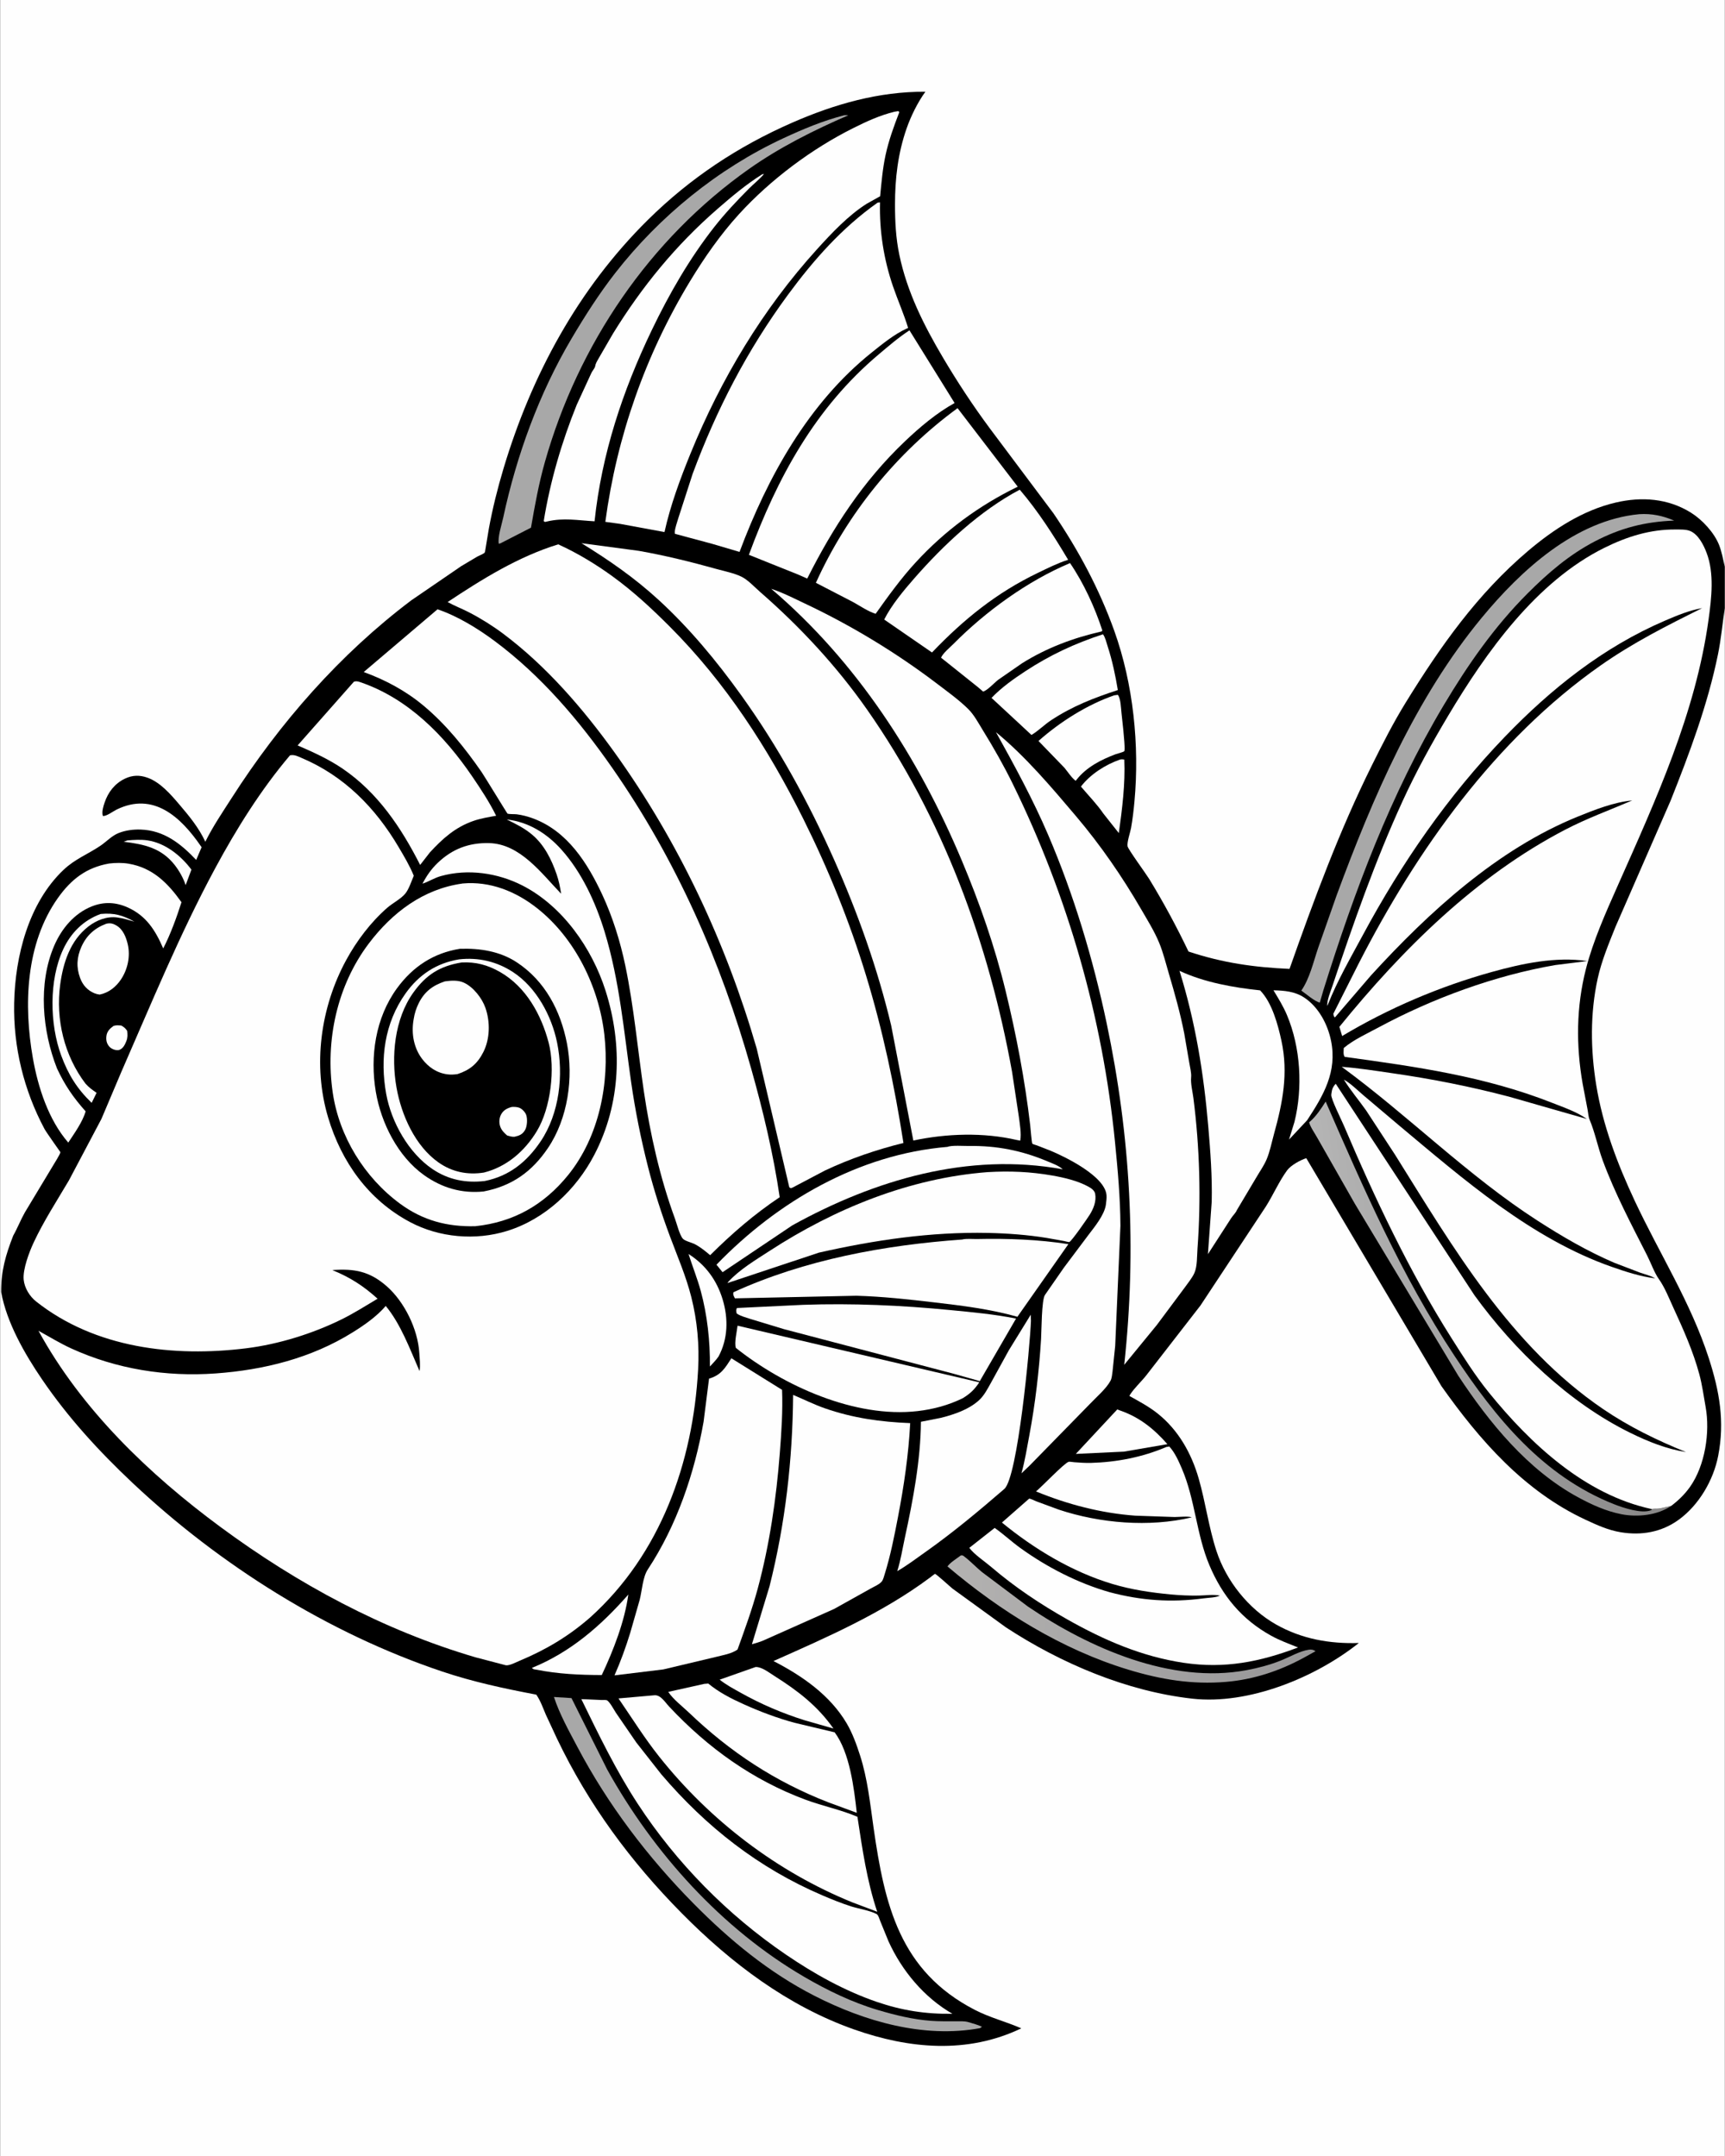 <svg version="1.1" xmlns="http://www.w3.org/2000/svg" style="display: block;" viewBox="0 0 1638 2048" width="1024" height="1280">
<rect x="0" y="0" width="1638" height="2048" fill="#333333" stroke="none"/>
<defs>
	<linearGradient id="Gradient1" gradientUnits="userSpaceOnUse" x1="1239.08" y1="1559.2" x2="899.18" y2="1525.3">
		<stop class="stop0" offset="0" stop-opacity="1" stop-color="rgb(152,151,152)"/>
		<stop class="stop1" offset="1" stop-opacity="1" stop-color="rgb(179,178,177)"/>
	</linearGradient>
	<linearGradient id="Gradient2" gradientUnits="userSpaceOnUse" x1="1531.53" y1="1226.42" x2="1273.23" y2="1262.57">
		<stop class="stop0" offset="0" stop-opacity="1" stop-color="rgb(138,137,137)"/>
		<stop class="stop1" offset="1" stop-opacity="1" stop-color="rgb(181,181,181)"/>
	</linearGradient>
</defs>
<path transform="translate(0,0)" fill="rgb(254,254,254)" d="M 0 1194.17 L -0 -0 L 1638 0 L 1638 538.344 L 1638 577.691 L 1638 2048 L -0 2048 L 0 1227.35 L 0 1194.17 z"/>
<path transform="translate(0,0)" fill="rgb(0,0,0)" d="M 12.375 1173.7 C 16.401 1166.61 19.335 1158.9 23.378 1151.75 L 50.169 1107.23 C 51.404 1105.18 57.293 1095.85 57.157 1094.43 C 57.148 1094.33 43.853 1075.75 42.098 1072.47 C 22.42 1035.64 12.372 994.593 13.247 952.781 C 14.177 908.335 26.894 857.97 59.923 826.48 C 71.004 815.915 82.94 811.633 95.177 803.391 C 100.853 799.567 105.857 793.989 112.266 791.394 C 118.861 788.724 126.275 787.776 133.344 788.004 C 155.669 788.724 171.562 801.477 186.145 816.857 L 191.28 804.802 L 190.654 803.884 C 171.58 776.115 145.552 751.842 110.5 769.053 C 107.168 770.689 100.719 775.649 97.5 775.059 C 96.295 771.194 97.862 766.264 99.102 762.538 C 102.438 752.517 108.767 744.31 118.421 739.666 C 125.559 736.232 132.48 736.093 139.884 738.736 C 152.069 743.085 162.004 754.665 170.175 764.246 C 179.554 775.243 188.714 786.384 194.818 799.58 C 201.92 785.138 211.21 771.496 219.884 757.951 C 265.621 686.525 322.545 621.473 390.431 570.27 L 437.922 537.759 L 453.073 528.744 C 454.747 527.827 458.91 526.24 460.12 524.956 C 460.489 524.565 460.86 521.63 460.989 520.959 L 464.13 502.054 C 467.66 482.893 472.41 463.828 477.998 445.168 C 504.607 356.304 548.893 274.361 615.208 208.818 C 655.305 169.186 700.881 138.978 752.449 116.424 C 792.584 98.87 834.611 86.857 878.724 87.143 C 871.409 97.204 864.965 110.331 860.872 122.065 C 852.682 145.547 849.846 169.64 849.872 194.375 C 849.889 210.608 850.647 226.061 853.969 242 C 861.347 277.408 877.237 308.95 895.509 339.83 C 909.18 362.933 924.179 385.74 940.202 407.29 L 1000.38 487.63 C 1024.11 522.603 1043.89 559.422 1058.15 599.249 C 1076.23 649.779 1082.2 707.99 1077.31 761.222 C 1076.53 769.687 1075.57 778.128 1074.07 786.5 C 1073.3 790.798 1070.05 799.977 1070.76 803.918 C 1071.27 806.798 1088.42 830.207 1091.32 834.961 C 1104.97 857.319 1117.34 880.224 1128.63 903.86 C 1160.82 914.587 1190.83 918.877 1224.59 920.355 C 1247.78 854.626 1271.92 789.152 1302.98 726.665 C 1312.99 706.52 1323.12 686.567 1334.93 667.405 C 1367.82 614.078 1403.1 564.029 1451.28 523.226 C 1475.44 502.771 1503.12 484.692 1534.29 477.396 C 1559.01 471.612 1584.08 473.343 1606 487.078 C 1616.58 493.71 1627.94 505.924 1632.57 517.664 C 1635.13 524.151 1636.41 531.547 1638 538.344 L 1638 577.691 C 1635.78 592.302 1634.48 607.193 1631.51 621.67 C 1621.75 669.413 1604.5 715.477 1586.51 760.626 L 1534.19 880.395 C 1527.82 896.275 1520.95 912.755 1517.28 929.5 C 1510 962.652 1510.47 997.344 1515.9 1030.73 C 1522.16 1069.18 1536.05 1105.65 1552.5 1140.76 C 1575.92 1190.76 1605.66 1237.15 1622.77 1290.03 C 1632.93 1321.46 1638.12 1350.11 1631.7 1383.04 C 1627.22 1406.04 1613.43 1429.7 1594.26 1443.6 C 1577.86 1455.49 1558.87 1458.74 1539.13 1455.49 C 1527.18 1453.52 1516.39 1448.58 1505.51 1443.5 C 1447.51 1416.44 1405.19 1368.1 1368.9 1316.77 L 1240.51 1100.17 C 1234.97 1101.85 1225.83 1106.93 1222.34 1111.66 C 1214.74 1122 1209.04 1135.12 1202.09 1146.12 L 1140.02 1240.08 L 1088.45 1306.56 C 1083.86 1312.38 1077.14 1318.54 1073.26 1324.6 L 1072.5 1326.04 C 1081.7 1331.16 1091.23 1336.23 1099.47 1342.83 C 1119.08 1358.53 1131.45 1380.56 1138.31 1404.44 C 1144.86 1427.21 1147.78 1450.69 1155.19 1473.32 C 1164.5 1501.75 1185.61 1528.31 1211.77 1543.1 C 1236.22 1556.92 1262.74 1561.58 1290.42 1560.7 C 1249.17 1593.55 1185.84 1619.56 1132.22 1613.57 C 1069.88 1606.61 1007.28 1579.95 955.186 1545.82 L 904.574 1509.1 C 902.191 1507.24 889.115 1495.09 887.788 1495.02 C 887.617 1495.01 883.647 1498.15 883.222 1498.47 C 837.757 1532.35 785.938 1554.96 734.452 1577.84 C 761.6 1591.81 788.163 1610.17 803.959 1637 C 809.524 1646.45 813.33 1657.12 816.688 1667.53 C 823.811 1689.6 826.213 1713.14 829.484 1736.01 C 840.004 1809.56 854.284 1872.32 925.71 1909.21 C 940.053 1916.61 955.253 1920.36 969.821 1926.73 C 918.556 1951.3 863.378 1946.21 811.19 1927.85 C 748.06 1905.63 694.046 1864.64 647.395 1817.46 C 598.815 1768.33 558.794 1714.14 528.911 1651.71 L 518.239 1628.76 C 515.5 1622.35 513.157 1615.51 509.176 1609.76 C 478.726 1603.97 449.464 1597.74 420 1587.86 C 311.434 1551.44 208.604 1486.71 125.5 1408.44 C 93.64 1378.44 64.339 1346.43 39.672 1310.2 C 23.264 1286.1 6.111 1256.27 0.932 1227.37 C 0.727 1207.45 5.155 1192.11 12.375 1173.7 z"/>
<path transform="translate(0,0)" fill="rgb(254,254,254)" d="M 107.696 974.5 C 110.147 973.67 112.471 973.994 115 974.169 C 117.616 975.667 118.951 976.739 120.613 979.271 C 120.98 982.701 121.153 985.55 119.854 988.817 C 118.525 992.159 116.954 995.681 113.5 997.142 C 112.828 997.382 112.506 997.543 111.725 997.573 C 108.99 997.68 105.511 996.296 103.693 994.261 C 101.031 991.284 100.367 987.793 100.911 983.902 C 101.521 979.541 104.283 976.924 107.696 974.5 z"/>
<path transform="translate(0,0)" fill="rgb(254,254,254)" d="M 120.732 798.322 C 126.865 797.763 133.724 797.369 139.823 798.263 C 156.782 800.75 171.637 812.762 181.603 826.063 L 176.122 840.806 C 174.048 834.332 170.074 827.284 165.904 821.907 C 153.144 805.456 136.693 801.96 117.24 799.59 L 120.732 798.322 z"/>
<path transform="translate(0,0)" fill="rgb(254,254,254)" d="M 95.44 868.18 C 108.216 867.012 116.364 869.391 127.444 875.485 C 122.12 873.935 116.741 872.263 111.234 871.516 C 101.342 870.174 91.446 874.103 83.71 880.102 C 66.516 893.435 59.768 914.472 56.972 935.25 C 52.516 968.371 60.856 1002.79 81.021 1029.37 C 84.149 1032.94 87.669 1035.41 91.541 1038.09 L 86.851 1047.6 C 72.931 1034.18 64.617 1020.74 57.933 1002.63 C 46.954 972.89 46.216 930.966 59.781 901.85 C 67.135 886.064 79.02 874.173 95.44 868.18 z"/>
<path transform="translate(0,0)" fill="rgb(254,254,254)" d="M 653.779 1191.21 C 669.865 1201.37 680.622 1216.08 686.147 1234.28 C 691.661 1252.44 691.304 1271.63 682.299 1288.5 C 679.972 1291.94 676.843 1294.99 674.055 1298.07 C 674.349 1274.43 671.573 1248.97 665.351 1226.22 C 662.099 1214.33 657.469 1202.95 653.779 1191.21 z"/>
<path transform="translate(0,0)" fill="rgb(254,254,254)" d="M 1063.58 721.5 C 1065.1 721.196 1066.12 721.229 1067.65 721.5 C 1068.68 744.486 1065.63 768.614 1062.45 791.36 L 1047.66 772.657 C 1041.61 763.784 1033.43 755.444 1026.47 747.173 C 1035.49 735.361 1049.73 726.375 1063.58 721.5 z"/>
<path transform="translate(0,0)" fill="rgb(254,254,254)" d="M 1060.97 1338.83 L 1064 1339.97 C 1082.25 1346.32 1096.06 1357.52 1108.6 1371.83 L 1067.23 1378.92 L 1021.61 1381.08 L 1060.97 1338.83 z"/>
<path transform="translate(0,0)" fill="rgb(254,254,254)" d="M 717.473 1583.5 C 718.58 1583.54 718.852 1583.5 719.86 1583.69 C 725.104 1584.7 731.1 1589.35 735.589 1592.19 C 757.562 1606.08 776.295 1620.42 791.396 1641.95 L 763.969 1634.09 C 742.951 1627.45 722.893 1618.94 703.68 1608.17 C 696.729 1604.28 689.565 1600.54 683.346 1595.52 L 717.473 1583.5 z"/>
<path transform="translate(0,0)" fill="rgb(254,254,254)" d="M 596.591 1514.67 C 593.086 1540.27 582.376 1567.79 571.36 1591.14 C 550.164 1591.07 530.054 1590.18 509.219 1586.02 C 507.077 1585.7 506.483 1585.89 505 1584.36 C 541.889 1569.35 570.667 1544.19 596.591 1514.67 z"/>
<path transform="translate(0,0)" fill="rgb(254,254,254)" d="M 100.666 877.5 C 104.436 876.567 107.104 877.213 110.447 879.18 C 116.723 882.873 119.621 890.368 121.181 897.174 C 123.741 908.354 121.101 920.668 114.834 930.18 C 110.069 937.412 103.065 943.047 94.5 944.752 C 92.681 944.549 91.291 944.225 89.584 943.531 C 82.918 940.821 78.423 935.829 75.915 929.075 C 72.109 918.822 72.703 909.232 77.149 899.315 C 81.975 888.552 89.66 881.624 100.666 877.5 z"/>
<path transform="translate(0,0)" fill="rgb(254,254,254)" d="M 1209.32 940.687 C 1219.76 940.93 1229.64 941.73 1238.55 947.605 C 1252.17 956.572 1260.84 972.957 1264.02 988.651 C 1270.01 1018.18 1256.83 1040.5 1241.31 1064.14 L 1224.11 1082.49 L 1229.32 1065.58 C 1237.3 1033.15 1235.17 995.264 1222.19 964.317 C 1218.72 956.041 1213.98 948.338 1209.32 940.687 z"/>
<path transform="translate(0,0)" fill="rgb(254,254,254)" d="M 1058.09 660.5 L 1061.5 660.033 C 1064.27 663.422 1064.46 672.582 1064.98 677.166 C 1067.91 702.887 1068.43 712.856 1067.62 713.575 C 1066.46 714.605 1061.06 715.821 1059.37 716.457 C 1045.53 721.682 1031.71 728.706 1022.4 740.556 L 1021.49 741.722 C 1017.61 738.871 1013.91 733.072 1010.76 729.284 L 986.142 703.848 C 1006.48 685.815 1032.32 669.387 1058.09 660.5 z"/>
<path transform="translate(0,0)" fill="url(#Gradient1)" d="M 912.423 1477.5 C 914.422 1477.3 914.509 1477.66 916.04 1478.84 C 921.763 1483.23 926.843 1488.68 932.436 1493.29 L 976.223 1526.15 C 1034.35 1565.51 1112.05 1599.84 1183.56 1586.55 C 1194.62 1584.49 1205.27 1581.69 1215.75 1577.59 C 1224.33 1574.24 1233.97 1568.41 1243 1567.05 C 1245.5 1566.68 1247.2 1567.07 1249.3 1568.5 L 1237.67 1574.94 C 1214.75 1587.33 1190.56 1595.38 1164.5 1597.61 C 1132.07 1600.38 1102.42 1595.42 1071.5 1586.04 C 1008.31 1566.86 949.86 1530.54 899.711 1487.97 C 902.311 1484.17 908.673 1480.42 912.423 1477.5 z"/>
<path transform="translate(0,0)" fill="url(#Gradient2)" d="M 1587.11 1430.46 C 1573.99 1439.42 1555.15 1441.37 1539.9 1438.39 C 1525.13 1435.5 1511.56 1429.3 1498.42 1422.15 C 1450.72 1396.2 1414.35 1351.51 1384.87 1306.82 L 1286.61 1143.4 L 1251.21 1081.24 C 1248.73 1076.64 1244.51 1070.99 1243.18 1066.08 L 1243.87 1065.52 C 1249.85 1060.41 1254.69 1053.02 1258.91 1046.4 C 1295.12 1129.42 1331.03 1211.87 1381.14 1287.72 C 1420.12 1346.73 1465.19 1402.18 1532.91 1428.9 C 1541.45 1432.27 1558.82 1438.08 1567.76 1434.64 L 1568.49 1434.26 L 1568.6 1433.48 C 1570.44 1432.82 1573.46 1433.28 1575.5 1432.97 C 1579.35 1432.38 1583.26 1431.22 1587.11 1430.46 z"/>
<path transform="translate(0,0)" fill="rgb(254,254,254)" d="M 1047.41 602.5 C 1049.66 605.522 1050.7 610.409 1051.86 613.989 C 1056.3 627.659 1059.15 641.344 1061.51 655.481 C 1038.66 662.979 1018.57 670.731 998.361 684.007 C 991.819 688.303 986.091 694.204 979.475 698.145 L 967.106 686.629 L 941.547 662.937 C 951.027 653.071 962.242 645.096 973.638 637.613 C 997.137 622.182 1020.71 611.223 1047.41 602.5 z"/>
<path transform="translate(0,0)" fill="rgb(168,168,168)" d="M 525.949 1611.99 L 542.581 1613.03 L 576.421 1680.73 C 620.305 1759.86 685.24 1832.16 763.827 1877.95 C 785.739 1890.72 809.142 1902.06 833.514 1909.29 C 850.107 1914.21 866.951 1918.36 884.263 1919.61 C 891.875 1920.16 899.557 1920.01 907.188 1920.05 C 911.291 1920.07 915.744 1919.67 919.701 1920.88 C 924.031 1922.2 928.403 1923.29 932.5 1925.25 L 930.5 1926.59 C 876.998 1936.33 821.071 1920.18 773.57 1895.93 C 730.008 1873.7 692.726 1842.83 658.482 1808.15 C 615 1764.11 577.121 1714.18 548.197 1659.4 C 540.203 1644.26 531.239 1628.27 525.949 1611.99 z"/>
<path transform="translate(0,0)" fill="rgb(254,254,254)" d="M 899.746 1089.42 C 903.745 1087.74 915.312 1088.64 920 1088.57 C 946.336 1088.18 970.085 1092.83 994.417 1103.06 C 998.933 1104.96 1005.6 1107.29 1009.17 1110.73 C 919.501 1094.32 830.733 1120.69 752.471 1163.9 L 686.082 1208.48 L 680.297 1201.34 C 738.345 1141.27 815.274 1096.44 899.746 1089.42 z"/>
<path transform="translate(0,0)" fill="rgb(254,254,254)" d="M 700.336 1259.28 L 929.935 1313.09 C 925.229 1320.06 921.398 1323.72 914.301 1328.14 C 900.609 1334.83 886.418 1338.66 871.257 1340.42 C 812.111 1347.26 744.103 1316.54 698.725 1280.38 C 697.046 1275.73 699.752 1264.5 700.336 1259.28 z"/>
<path transform="translate(0,0)" fill="rgb(254,254,254)" d="M 1016.12 534.875 C 1029.03 553.777 1039.77 577.148 1046.8 598.893 L 1046.18 599.785 C 1019.14 605.981 994.174 615.282 970.599 630.002 L 947.886 645.736 C 944.472 648.345 937.192 656.255 933.5 656.899 L 928.778 652.831 L 893.608 624.745 C 895.404 620.452 902.14 614.949 905.5 611.557 C 936.035 580.733 975.969 551.717 1016.12 534.875 z"/>
<path transform="translate(0,0)" fill="rgb(254,254,254)" d="M 668.805 1599.5 L 672.5 1599.21 C 682.663 1607.59 694.186 1613.48 706.127 1618.86 C 721.714 1625.89 737.714 1631.91 754.217 1636.43 L 792.544 1645.55 C 806.941 1664.84 810.973 1698.59 813.553 1722 L 786.499 1712.03 C 735.903 1692.33 693.322 1664.32 654.212 1626.87 C 648.187 1621.1 638.954 1614.05 634.524 1607.14 L 668.805 1599.5 z"/>
<path transform="translate(0,0)" fill="rgb(254,254,254)" d="M 103.552 820.245 C 109.361 819.533 116.187 819.444 121.951 820.428 C 144.904 824.349 159.167 838.79 172.17 857.019 C 167.626 871.294 161.695 887.638 154.829 900.925 C 147.443 883.892 138.814 869.978 121.154 862.009 C 109.874 856.918 98.568 856.387 87 860.99 C 70.183 867.682 58.147 882.273 51.161 898.634 C 35.815 934.578 39.964 979.433 53.934 1014.91 C 61.365 1030.87 69.446 1042.59 81.137 1055.7 C 78.253 1065.74 70.369 1076.63 64.645 1085.35 C 45.904 1063.77 35.987 1033.17 31.068 1005.39 C 22.127 954.892 24.061 896.312 54.816 852.965 C 67.433 835.183 81.941 823.995 103.552 820.245 z"/>
<path transform="translate(0,0)" fill="rgb(168,168,168)" d="M 801.615 109.5 C 802.959 109.394 804.149 109.425 805.49 109.5 C 773.023 123.6 740.504 139.836 711.5 160.28 C 616.567 227.195 548.942 327.386 517.375 438.752 C 511.543 459.327 507.769 480.193 504.134 501.236 L 475.5 515.932 L 473.59 516.591 C 472.247 510.554 476.339 498.257 477.677 492.02 C 490.391 432.732 511.768 373.808 542.714 321.507 C 555.349 300.154 568.796 279.039 584.059 259.449 C 626.093 205.499 681.687 160.215 743.749 131.372 C 762.628 122.598 781.408 114.693 801.615 109.5 z"/>
<path transform="translate(0,0)" fill="rgb(168,168,168)" d="M 1556.7 488.427 C 1568.71 487.688 1578.96 489.874 1589.92 494.519 C 1562.26 495.569 1539.01 501.479 1514.38 514.359 C 1490 527.104 1470.01 544.37 1450.67 563.717 C 1419.09 595.331 1394 631.408 1371.17 669.667 C 1320.38 754.804 1286.26 846.439 1256.71 940.76 L 1253.34 952.405 C 1247.95 950.933 1240.57 944.242 1235.79 940.992 C 1243.76 929.405 1247.23 913.87 1251.73 900.574 L 1269.43 850.205 C 1303.42 758.092 1344.14 663.059 1407.13 586.815 C 1444.35 541.755 1496 494.182 1556.7 488.427 z"/>
<path transform="translate(0,0)" fill="rgb(254,254,254)" d="M 762.733 1239.46 C 809.339 1237.85 855.994 1239.91 902.387 1244.45 C 923.233 1246.48 944.286 1248.4 964.837 1252.53 L 930.403 1311.94 L 906.353 1305.15 L 744.511 1262.6 L 712.812 1252.98 C 708.5 1251.52 703.26 1250.27 699.5 1247.7 C 699.08 1245.58 698.731 1244.55 699.697 1242.5 L 762.733 1239.46 z"/>
<path transform="translate(0,0)" fill="rgb(254,254,254)" d="M 723.872 165.5 L 725.411 165.33 C 721.24 170.262 715.754 174.548 711.171 179.151 C 699.699 190.671 688.342 202.735 678.3 215.518 C 654.752 245.497 635.411 279.129 618.932 313.424 C 591.175 371.19 571.259 431.272 564.512 495.183 C 548.588 494.331 535.419 491.635 519.5 495.333 L 517.438 495.805 L 516.228 495 C 522.235 457.648 533.417 419.473 547.615 384.431 L 561.512 354.254 C 562.537 352.064 564.655 349.981 565.138 347.725 L 565.376 346.5 C 566.098 343.99 568.19 340.974 569.427 338.633 L 581.952 317 C 609.549 272.203 641.709 232.839 681.48 198.271 C 695.11 186.424 708.518 175.111 723.872 165.5 z"/>
<path transform="translate(0,0)" fill="rgb(254,254,254)" d="M 968.361 465.154 C 985.823 485.552 1000.61 508.718 1014.32 531.746 C 1004.35 534.92 995.147 539.58 985.736 544.096 C 946.21 563.064 915.118 588.335 885 619.797 L 839.616 588.508 C 846.43 574.902 858.216 560.764 868.226 549.332 C 896.271 517.304 930.542 485.179 968.361 465.154 z"/>
<path transform="translate(0,0)" fill="rgb(254,254,254)" d="M 978.808 1248.84 L 978.98 1254.84 C 978.09 1278.79 966.464 1403.35 953.677 1414.39 C 929.333 1435.42 904.542 1456.11 878.239 1474.66 C 869.51 1480.82 861.298 1487.11 852.001 1492.45 C 855.298 1482.11 856.974 1471.08 859.276 1460.48 C 867.019 1424.83 874.172 1387.1 874.49 1350.56 L 893.798 1346.74 C 906.259 1343.51 919.492 1339.13 929.299 1330.43 C 934.563 1325.76 937.733 1319.32 941.142 1313.28 L 958.024 1282.59 L 978.808 1248.84 z"/>
<path transform="translate(0,0)" fill="rgb(254,254,254)" d="M 913.666 1177.43 C 917.499 1176.39 923.894 1177.04 927.964 1176.95 C 956.594 1176.31 986.221 1177.39 1014.54 1181.82 L 966.13 1250.81 C 940.557 1243.56 913.564 1240.23 887.211 1237.15 C 862.524 1234.26 838.134 1231.56 813.269 1230.84 L 697.814 1233.3 C 696.669 1230.91 695.859 1230.15 696.421 1227.5 C 764.306 1196.54 839.673 1182.75 913.666 1177.43 z"/>
<path transform="translate(0,0)" fill="rgb(254,254,254)" d="M 937.74 1113.42 C 958.633 1112.18 978.399 1112.99 999.036 1116.6 C 1010.51 1118.61 1023.19 1121.55 1033.5 1127.17 C 1036.17 1128.62 1039.4 1130.83 1039.98 1134 C 1041.27 1141.08 1038.45 1148.04 1034.78 1153.92 C 1032.74 1157.17 1017.54 1179.21 1015.4 1179.82 C 1014.74 1180.01 1011.34 1179.03 1010.54 1178.88 L 994.021 1175.92 C 975.693 1172.96 956.884 1171.56 938.337 1171.17 C 883.808 1170.02 830.554 1177.91 777.543 1189.9 L 690.742 1218.78 C 691.111 1218.19 691.194 1218.01 691.727 1217.42 C 702.188 1205.96 717.785 1196.67 730.756 1188.24 C 792.62 1148.05 863.722 1119.1 937.74 1113.42 z"/>
<path transform="translate(0,0)" fill="rgb(254,254,254)" d="M 335.995 647.5 C 338.42 646.882 339.641 647.203 342 648.006 C 387.414 663.475 421.797 698.652 448.249 737.458 C 456.495 749.555 464.525 761.749 471.034 774.883 C 463.692 776.22 456.193 777.405 449.134 779.901 C 431.98 785.967 420.176 796.631 408.115 809.693 L 398.856 821.608 C 380.908 786.266 358.68 752.98 325.305 730.22 C 311.989 721.139 297.222 714.461 282.487 708.078 L 335.995 647.5 z"/>
<path transform="translate(0,0)" fill="rgb(254,254,254)" d="M 1120.08 922.212 C 1143.74 933.185 1170.9 938.036 1196.63 940.748 C 1207.93 952.303 1213.57 973.168 1216.92 988.714 C 1223.6 1019.67 1218.07 1047.46 1209.79 1077.39 C 1207.63 1085.17 1205.98 1093.87 1202.83 1101.29 C 1200.28 1107.3 1196.26 1112.89 1192.99 1118.55 L 1174.58 1149.48 C 1173.53 1152.13 1170.81 1154.59 1169.25 1157 L 1147.08 1191.34 L 1150.68 1141.5 C 1151.23 1117.54 1149.46 1093.99 1147.42 1070.16 C 1143.1 1019.71 1135.2 970.649 1120.08 922.212 z"/>
<path transform="translate(0,0)" fill="rgb(254,254,254)" d="M 620.78 1610.4 C 627.047 1609.44 631.23 1616.7 635.326 1621.08 C 672.066 1660.31 714.634 1690.94 765.256 1709.69 C 781.234 1715.6 798.661 1719.13 814.189 1725.79 C 818.808 1756.12 823.161 1786.81 832.984 1815.99 L 809.645 1807.18 C 737.873 1778.1 673.959 1729.15 625.881 1668.62 C 611.938 1651.06 599.93 1631.84 587.252 1613.35 L 620.78 1610.4 z"/>
<path transform="translate(0,0)" fill="rgb(254,254,254)" d="M 909.288 387.722 L 966.434 462.312 C 929.647 480.183 897.204 504.104 869.5 534.251 C 855.462 549.526 843.494 566.187 831.48 583.044 C 824.156 580.763 816.905 575.715 810.162 571.968 L 774.734 553.616 C 804.362 488.158 851.22 430.159 909.288 387.722 z"/>
<path transform="translate(0,0)" fill="rgb(254,254,254)" d="M 863.606 313.797 L 906.476 382.83 C 889.31 392.317 873.25 405.93 859.095 419.408 C 819.533 457.078 790.917 501.037 766.503 549.589 L 757.251 545.523 L 711.083 527.033 C 738.134 453.695 773.977 387.492 834.554 336.5 C 843.935 328.603 853.296 320.459 863.606 313.797 z"/>
<path transform="translate(0,0)" fill="rgb(254,254,254)" d="M 551.953 1614.02 L 570.853 1614.85 C 571.973 1614.9 575.196 1614.66 576.145 1615.08 C 578.729 1616.21 583.048 1624.29 584.762 1626.94 L 604.171 1655.22 L 627.869 1685.38 C 670.407 1735.28 720.329 1774.47 780.761 1800.36 C 789.803 1804.23 799.007 1807.97 808.384 1810.95 C 815.556 1813.22 826.149 1814.79 832.509 1818.26 C 834.069 1819.12 835.194 1823.19 835.822 1824.78 L 843.688 1844.06 C 856.445 1872.11 877.566 1897.44 904.386 1912.9 C 879.303 1913.34 856.43 1909.79 832.625 1901.62 C 801.867 1891.07 773.038 1874.94 746.25 1856.68 C 690.832 1818.91 642.414 1769.8 605.636 1713.61 C 584.939 1682 568.496 1647.91 551.953 1614.02 z"/>
<path transform="translate(0,0)" fill="rgb(254,254,254)" d="M 753.116 1325.04 C 763.15 1329.21 772.784 1334.1 783.078 1337.7 C 809.816 1347.04 836.14 1350.72 864.303 1351.83 C 862.774 1381.84 858.294 1411.96 852.63 1441.43 C 849.193 1459.32 845.599 1477.61 840.178 1495 C 839.6 1496.85 838.707 1500.32 837.597 1501.89 C 835.414 1504.96 829.719 1507.25 826.5 1509.12 L 791.94 1528.4 L 724.491 1558.46 C 721.09 1559.9 717.521 1560.84 713.975 1561.86 L 730.688 1506.88 C 745.762 1446.97 752.577 1386.72 753.116 1325.04 z"/>
<path transform="translate(0,0)" fill="rgb(254,254,254)" d="M 694.48 1290.26 L 742.609 1320.23 C 743.374 1340.17 742.004 1360.4 740.463 1380.26 C 737.113 1423.46 730.753 1467.32 719.436 1509.22 C 714.117 1528.91 707.204 1547.73 700.322 1566.89 C 694.627 1571.05 685.694 1572.35 678.931 1574.13 L 629.82 1585.8 L 583.453 1591.44 C 589.208 1578.46 594.184 1564.71 598.351 1551.15 L 607.414 1519.57 C 609.528 1511.14 610.305 1498.07 615.009 1490.93 C 642.647 1449.01 659.396 1399.65 668.074 1350.46 L 673.248 1309.58 C 684.723 1306.22 688.384 1299.57 694.48 1290.26 z"/>
<path transform="translate(0,0)" fill="rgb(254,254,254)" d="M 833.35 192.5 L 835.639 192.222 C 834.929 219.235 839.206 246.449 847.963 272 C 852.506 285.254 858.246 298.11 862.336 311.513 L 861.066 312.065 C 849.371 317.356 838.016 326.638 828.011 334.633 C 767.688 382.833 728.903 452.977 702.213 524.26 L 676.244 516.6 L 640.853 507.088 L 640.707 505.485 C 640.777 501.802 642.959 496.167 643.964 492.5 L 657.671 450.072 C 680.38 388.908 709.536 332.531 748.275 279.911 C 772.638 246.819 799.588 216.319 833.35 192.5 z"/>
<path transform="translate(0,0)" fill="rgb(254,254,254)" d="M 1107.58 1374.5 L 1110.42 1374.05 C 1115.82 1380.02 1119.14 1387.66 1122.3 1394.98 C 1134.94 1424.28 1136.04 1457.39 1148.5 1486.84 C 1160.86 1516.06 1179.16 1538.27 1207.09 1553.75 C 1215.19 1558.24 1224.1 1561.49 1232.69 1564.93 C 1196.51 1578.66 1162.94 1585.34 1124.06 1579.52 C 1084.11 1573.54 1048.21 1557.92 1013.34 1538.19 C 987.926 1523.81 963.502 1507.53 941.311 1488.52 C 935.138 1483.23 925.168 1476.67 920.444 1470.32 L 944.53 1451.38 C 952.922 1457.26 960.51 1464.39 968.859 1470.42 C 994.085 1488.66 1023.79 1503.95 1053.76 1512.45 C 1083.79 1520.42 1112.13 1522.41 1142.99 1518.29 C 1147.83 1517.64 1154.05 1517.67 1158.5 1515.71 C 1152.33 1514.33 1144.57 1515.56 1138.22 1515.65 C 1129.45 1515.79 1120.49 1515.39 1111.75 1514.57 C 1092.84 1512.79 1074.17 1510.01 1055.94 1504.5 C 1017.84 1493 982.09 1471.4 951.433 1446.29 L 975.925 1424.76 C 976.032 1424.67 977.325 1423.56 977.326 1423.56 C 978.823 1423.57 982.45 1425.5 984.028 1426.11 L 1005.34 1433.98 C 1044.54 1447.02 1091.23 1450.96 1131.69 1441.37 C 1128.94 1440.01 1119 1441.05 1115.53 1441.04 L 1078.14 1439.75 C 1045.51 1437.37 1013.99 1429.09 983.788 1416.73 C 989.642 1411.93 1010.43 1390 1014.77 1388.59 C 1015.64 1388.31 1019.11 1388.92 1020.19 1389 C 1025.4 1389.37 1030.63 1389.76 1035.86 1389.63 C 1060.3 1388.98 1085.06 1384.16 1107.58 1374.5 z"/>
<path transform="translate(0,0)" fill="rgb(254,254,254)" d="M 849.315 106.156 L 853 105.547 L 853.983 106.5 C 848.75 120.111 843.934 133.177 840.857 147.507 C 838.121 160.249 837.003 173.462 835.748 186.428 L 823.127 193.464 C 805.54 204.537 789.579 221.565 775.662 236.926 C 724.265 293.655 684.48 360.031 655.647 430.817 C 645.838 454.898 636.542 480.014 630.93 505.413 L 588.719 497.623 L 574.745 495.711 C 585.602 414.692 612.784 337.158 655.164 267.18 C 668.693 244.84 684.202 222.585 701.827 203.293 C 731.642 170.656 770.738 141.374 810.306 121.63 C 823.08 115.256 835.395 109.574 849.315 106.156 z"/>
<path transform="translate(0,0)" fill="rgb(254,254,254)" d="M 945.758 695.494 C 973.636 718.333 998.568 747.849 1021.77 775.255 C 1045.16 802.873 1065.68 832.669 1083.8 863.942 C 1089.74 874.195 1096.32 884.747 1100.83 895.722 C 1104.69 905.096 1107.22 915.554 1110.11 925.304 C 1115.62 943.923 1120.86 962.609 1124.59 981.681 L 1129.39 1009.6 C 1130.05 1013.73 1131.52 1019.12 1131.13 1023.25 C 1130.55 1029.43 1132.51 1036.91 1133.3 1043.13 C 1139.29 1089.97 1140.64 1138.92 1137.18 1186 C 1136.66 1192.97 1137.06 1202.56 1134.34 1208.97 C 1132.29 1213.79 1128.02 1218.78 1124.97 1223.16 L 1098.6 1258.55 L 1067.59 1296.43 C 1079.46 1186.77 1073.64 1079.57 1050.85 971.723 C 1038.04 911.073 1019.79 850.079 995.323 793.031 C 980.865 759.32 963.543 727.507 945.758 695.494 z"/>
<path transform="translate(0,0)" fill="rgb(254,254,254)" d="M 732.326 559.332 C 743.416 562.983 753.855 568.388 764.392 573.358 C 808.505 594.165 851.469 620.243 890.244 649.79 C 900.097 657.298 910.563 664.788 919.397 673.5 C 925.036 679.06 929.179 687.001 933.33 693.718 C 943.55 710.256 953.25 727.343 961.809 744.803 C 1014.04 851.367 1047.03 966.319 1058.79 1084.51 C 1061.43 1111.07 1063.83 1137.58 1063.98 1164.3 L 1059 1278.58 L 1056.48 1302.79 C 1056.07 1305.59 1055.9 1309.08 1054.55 1311.59 C 1050.45 1319.21 1041.29 1326.94 1035.29 1333.3 L 977.613 1392.27 L 969.976 1399.54 C 973.254 1387.66 975.202 1375.6 977.46 1363.5 C 983.047 1333.56 986.743 1302.34 988.605 1271.93 C 989.055 1264.58 989.05 1234.45 992.347 1230.01 L 1010.3 1204.13 L 1033.58 1173.1 C 1039.42 1165.43 1048.59 1154.27 1050.11 1144.7 L 1050.26 1143.5 C 1050.62 1140.86 1050.94 1138.25 1050.78 1135.57 C 1049.69 1117.44 1011.82 1099.03 997.819 1093.17 L 984.742 1088.07 C 983.918 1087.76 980.792 1086.9 980.284 1086.39 C 979.722 1085.83 978.495 1070.68 978.236 1068.48 C 973.185 1025.65 965.127 983.292 954.953 941.391 C 944.686 899.11 930.183 857.546 913.329 817.453 C 872.217 719.65 813.564 628.502 732.326 559.332 z"/>
<path transform="translate(0,0)" fill="rgb(254,254,254)" d="M 552.086 515.977 L 606.637 523.272 C 631.429 527.652 655.947 533.673 680.181 540.454 C 687.769 542.577 696.903 544.347 703.948 547.753 C 710.143 550.748 716.608 557.808 721.824 562.358 C 759.737 595.43 794.442 632.764 823.33 674.023 C 895.361 776.901 938.798 895.137 961.054 1018.15 L 967.526 1060.96 C 968.399 1067.91 970.035 1076.66 968.826 1083.5 L 965.5 1082.88 C 933.956 1075.54 898.8 1076.68 867.284 1083.41 L 846.245 974.165 C 833.389 920.208 814.606 867.413 792.099 816.783 C 767.546 761.551 738.992 709.443 703.694 660.278 C 680.436 627.884 654.617 596.677 625.139 569.668 C 602.268 548.712 578.419 532.221 552.086 515.977 z"/>
<path transform="translate(0,0)" fill="rgb(254,254,254)" d="M 415.356 578.779 C 434.382 585.218 453.464 596.934 469.482 608.841 C 513.867 641.838 550.083 684.581 581.518 729.736 C 642.143 816.819 684.537 913.208 713.271 1015.1 C 724.563 1055.14 734.333 1096.03 740.361 1137.23 C 716.217 1153.33 694.826 1171.89 674.301 1192.31 C 669.726 1188.45 665.113 1184.66 659.784 1181.87 C 656.997 1180.41 650.461 1178.87 648.508 1176.79 C 645.27 1173.35 642.68 1162.54 640.867 1157.61 C 626.663 1118.98 617.277 1077.06 611.29 1036.36 C 605.451 996.664 601.878 956.31 593.67 917.016 C 588.941 894.375 581.668 870.978 571.892 850 C 557.908 819.99 538.976 789.838 506.531 777.59 C 501.405 775.655 495.956 774.191 490.514 773.5 C 488.481 773.242 483.374 773.554 481.757 772.828 C 481.498 772.711 459.494 736.653 457.26 733.429 C 441.276 710.367 423.581 688.255 401.94 670.22 C 385.011 656.112 365.906 645.898 345.269 638.369 L 415.356 578.779 z"/>
<path transform="translate(0,0)" fill="rgb(254,254,254)" d="M 438.636 839.331 L 439.034 839.239 C 465.258 836.828 489.799 846.747 510.101 862.825 C 546.114 891.344 568.663 937.591 573.814 982.852 C 579.019 1028.59 568.901 1079.79 539.401 1116.21 C 516.403 1144.6 487.511 1160.97 451.239 1164.79 C 424.614 1165.45 401.499 1159.39 379.825 1143.45 C 345.971 1118.57 321.95 1079.61 315.841 1037.95 C 308.603 988.576 319.865 936.213 350.149 896.16 C 372.278 866.892 401.73 844.572 438.636 839.331 z"/>
<path transform="translate(0,0)" fill="rgb(0,0,0)" d="M 436.62 901.266 C 455.508 900.663 474.574 903.515 490.713 914.169 C 517.51 931.86 532.186 960.044 538.239 990.919 C 544.685 1023.79 539.155 1062.54 520.245 1090.53 C 504.994 1113.11 486.012 1126.62 459.073 1131.8 C 438.323 1133.88 419.474 1128.35 402.526 1116.25 C 377.677 1098.51 361.725 1066.66 356.744 1037.09 C 351.081 1003.46 356.393 966.899 376.786 938.882 C 391.767 918.299 411.4 905.306 436.62 901.266 z"/>
<path transform="translate(0,0)" fill="rgb(254,254,254)" d="M 435.793 911.314 C 454.212 909.227 471.665 913.32 487.142 923.456 C 509.205 937.907 523.725 964.898 528.921 990.349 C 535.219 1021.19 531.164 1057.66 513.299 1084.2 C 500.199 1103.66 483.48 1117.19 460.212 1121.85 C 442.219 1123.92 425.714 1120.75 410.552 1110.51 C 387.838 1095.17 371.443 1065.84 366.608 1039.15 C 360.578 1005.86 364.955 971.854 384.95 943.733 C 397.646 925.876 414.301 914.875 435.793 911.314 z"/>
<path transform="translate(0,0)" fill="rgb(0,0,0)" d="M 438.191 914.26 C 451.664 913.539 463.111 916.645 474.857 923.385 C 499.384 937.461 513.946 963.847 520.911 990.459 C 527.369 1015.13 522.892 1052.6 509.723 1074.41 C 498.276 1093.37 481.158 1108.36 459.413 1113.82 C 443.896 1116.28 429.224 1113.31 416.26 1104.2 C 394.086 1088.61 381.058 1059.24 376.43 1033.26 C 371.14 1003.55 374.424 967.961 392.359 942.901 C 404.61 925.783 417.635 917.673 438.191 914.26 z"/>
<path transform="translate(0,0)" fill="rgb(254,254,254)" d="M 485.961 1051.5 C 488.205 1051.39 490.865 1051.46 492.985 1052.25 C 495.69 1053.27 498.661 1056.43 499.607 1059.16 C 500.933 1062.98 500.503 1069.98 498.484 1073.43 C 496.039 1077.62 493.048 1078.79 488.5 1079.82 C 485.976 1079.98 483.89 1079.3 481.5 1078.62 C 478.642 1076.14 476.122 1073.67 474.87 1070 C 473.583 1066.22 473.921 1061.81 475.898 1058.33 C 478.13 1054.4 481.746 1052.58 485.961 1051.5 z"/>
<path transform="translate(0,0)" fill="rgb(254,254,254)" d="M 422.353 932.211 C 428.34 931.387 435.023 930.884 440.643 933.559 C 449.56 937.802 457.619 948.166 460.84 957.33 C 465.486 970.549 465.248 986.778 458.874 999.391 C 453.259 1010.5 446.042 1016.48 434.306 1020.3 C 431.147 1020.73 428.209 1020.94 425.043 1020.56 C 415.042 1019.36 406.839 1013.9 400.79 1005.95 C 392.929 995.605 390.456 982.277 392.464 969.588 L 392.724 968 C 393.56 962.633 395.077 957.823 397.5 952.94 C 402.977 941.904 410.92 936.03 422.353 932.211 z"/>
<path transform="translate(0,0)" fill="rgb(254,254,254)" d="M 530.004 517.081 C 547.945 525.194 565.842 536.028 581.762 547.623 C 601.75 562.181 618.711 577.968 636.129 595.416 C 688.93 648.309 729.349 710.822 762.585 777.493 C 786.416 825.3 806.668 875.226 822.28 926.335 C 838.293 978.758 849.446 1031.6 857.888 1085.72 C 832.016 1092.14 807.425 1100.54 783.283 1111.91 L 752.591 1128.08 L 751 1128.67 L 749.5 1127.9 L 718.546 996.144 C 689.49 895.695 644.513 799.71 583.472 714.724 C 553.682 673.246 518.63 632.568 477.57 601.866 C 467.517 594.348 456.447 587.431 445.295 581.669 C 438.593 578.207 431.591 575.558 424.953 571.896 C 457.735 550.098 492.175 528.707 530.004 517.081 z"/>
<path transform="translate(0,0)" fill="rgb(254,254,254)" d="M 1568.6 1433.48 C 1505.22 1419.91 1453.45 1371.58 1413.89 1322.72 C 1400.8 1306.54 1389.81 1289.07 1378.7 1271.52 C 1338.48 1208 1305.58 1138.29 1276.18 1069.14 C 1273.91 1063.8 1263.81 1043.64 1264.24 1039.91 L 1264.43 1038.4 C 1264.87 1034.73 1265.86 1032.2 1268.49 1029.5 L 1400.32 1230.5 C 1438.29 1282.75 1489.91 1332.41 1548.33 1361.11 C 1565.16 1369.38 1582.54 1376.38 1601.15 1379.33 C 1573.47 1368.11 1547.16 1355.31 1522.4 1338.46 C 1434.36 1278.55 1380.07 1185.3 1324.85 1096.95 L 1297.41 1054.93 C 1290.44 1045.09 1282.59 1035.84 1276.22 1025.59 C 1282.78 1029.18 1288.87 1035.41 1294.58 1040.25 L 1328.58 1069.02 C 1389.85 1120.26 1454.31 1176.69 1530.68 1203.4 C 1544.22 1208.13 1557.57 1212.52 1571.86 1214.32 C 1567.75 1211.81 1562.28 1210.57 1557.72 1208.96 L 1533.06 1199.53 C 1507.55 1188.59 1483.66 1174.65 1460.35 1159.64 C 1394.05 1116.95 1337.68 1059.91 1274.16 1013.37 C 1290.14 1014.57 1306.03 1017.13 1321.88 1019.41 C 1359.6 1024.83 1396.2 1032.04 1433.06 1041.74 L 1506.98 1062.91 C 1497.39 1056.11 1485.11 1051.96 1474.22 1047.66 C 1410.48 1022.45 1344.4 1013.17 1277 1003.94 C 1275.37 1001.64 1276.05 998.31 1276.1 995.5 C 1285.63 987.508 1298.15 981.886 1309.07 975.999 C 1360.31 948.372 1419.59 926.62 1476.98 916.721 L 1507.5 912.897 C 1477.2 908.545 1445.9 915.163 1416.71 923.287 C 1367.12 937.088 1318.75 957.694 1274.57 984.129 L 1271.93 975.407 C 1331.71 901.808 1401.79 832.098 1486.67 787.993 C 1507.3 777.271 1528.78 769.503 1550.07 760.355 C 1532.85 761.916 1514.47 769.175 1498.48 775.658 C 1422.03 806.636 1356.9 866.412 1301.94 926.583 L 1267.67 966.5 C 1266.37 965.167 1266.55 964.756 1266.19 963 L 1290.45 914.909 C 1345.51 807.387 1419.91 702.407 1519.91 632.216 C 1550.81 610.529 1582.76 594.403 1616.49 577.67 C 1604.48 579.706 1592.55 584.682 1581.39 589.474 C 1522.59 614.712 1473.09 654.17 1429.01 699.986 C 1374.86 756.28 1331.26 819.461 1294.29 888.106 C 1282.69 909.657 1269.87 931.727 1260.92 954.532 L 1260.55 955.5 C 1259.73 950.997 1263.87 940.961 1265.35 936.527 C 1285.16 877.21 1305.89 817.903 1331.97 761 C 1344.82 732.953 1359.53 706.271 1375.31 679.809 C 1411.32 619.425 1458.87 552.527 1523.51 520.433 C 1545.07 509.73 1567.17 502.728 1591.42 502.973 C 1595.56 503.015 1601.04 502.766 1604.94 504.334 C 1612.83 507.507 1617.87 517.632 1620.72 525.132 C 1628.15 544.656 1625.4 568.04 1622.61 588.359 C 1610.35 677.546 1572.5 759.827 1536.29 841.37 C 1525.04 866.695 1512.95 893.644 1506.09 920.5 C 1496.9 956.505 1496.62 993.024 1503 1029.52 L 1507.62 1053.73 C 1508.23 1056.77 1508.4 1060.71 1509.57 1063.51 C 1514.72 1075.74 1517.42 1089.68 1522.06 1102.28 C 1533.56 1133.49 1549.21 1163.02 1564.26 1192.62 C 1567.77 1199.53 1571.11 1209.02 1575.52 1215.22 C 1581.07 1223.03 1585.14 1233.5 1589.16 1242.21 C 1598.6 1262.71 1607.95 1283.61 1613.83 1305.46 C 1616.59 1315.73 1617.91 1326.05 1619.8 1336.48 C 1624.16 1360.57 1619.24 1392.24 1604.95 1412.43 C 1599.98 1419.44 1593.94 1425.3 1587.11 1430.46 C 1583.26 1431.22 1579.35 1432.38 1575.5 1432.97 C 1573.46 1433.28 1570.44 1432.82 1568.6 1433.48 z"/>
<path transform="translate(0,0)" fill="rgb(254,254,254)" d="M 275.24 717.5 L 275.613 717.44 C 279.497 716.704 282.6 718.424 286.131 719.916 C 326.605 737.019 356.309 767.2 378.415 804.664 C 383.63 813.5 388.937 822.358 392.812 831.878 C 390.671 836.897 388.149 844.64 384.776 848.804 C 380.693 853.846 372.657 857.889 367.62 862.291 C 351.964 875.972 338.59 893.65 328.659 911.887 C 304.152 956.893 296.635 1012.08 311.479 1061.59 C 324.133 1103.79 349.701 1139.85 389.292 1160.88 C 417.081 1175.65 451.415 1178.62 481.482 1169.27 C 517.507 1158.07 546.982 1130.13 564.216 1097.09 C 589.569 1048.48 591.417 992.734 574.926 941 C 562.121 900.829 534.173 860.702 496.039 841.168 C 472.537 829.129 444.128 825.042 418.5 832.21 C 412.243 833.959 407.043 837.461 401.077 839.424 C 404.973 831.959 409.336 825.595 415.44 819.744 C 429.385 806.378 445.2 800.416 464.33 800.873 C 493.909 801.58 514.125 829.672 532.766 848.972 C 531.772 842.613 530.551 836.473 528.436 830.38 C 523.606 816.463 516.865 802.756 505.441 793.033 C 498.075 786.764 489.709 782.626 481.086 778.428 C 501.758 780.682 519.272 791.71 533.007 807.024 C 552.395 828.643 565.535 857.272 573.998 884.903 C 588.336 931.721 592.365 979.808 599.262 1028.02 C 603.114 1054.95 608.639 1082.37 615.358 1108.74 C 621.077 1131.18 628.163 1153.1 636.258 1174.79 C 643.328 1193.74 651.437 1212.39 656.39 1232.06 C 662.115 1254.78 664.136 1277.67 662.854 1301.08 C 658.022 1389.34 627.159 1476.25 560.4 1536.36 C 539.921 1554.28 518.196 1567.21 493.143 1577.65 C 489.855 1579.03 483.948 1582.22 480.37 1581.88 L 451.544 1574.33 C 363.727 1548.56 282.454 1504.6 209.092 1450.42 C 141.202 1400.28 77.184 1338.86 36.355 1264.13 C 46.775 1269.81 56.703 1275.99 67.533 1280.93 C 110.499 1300.55 157.64 1308.03 204.585 1304.64 C 250.404 1301.33 295.332 1290.17 334.609 1265.72 C 346.056 1258.59 357.31 1250.77 366.183 1240.53 C 380.597 1257.98 389.23 1281.79 398.282 1302.4 C 399.222 1297.22 398.371 1290.31 398.037 1285 C 396.623 1262.54 383.969 1236.62 367.039 1221.76 C 350.737 1207.45 336.187 1204.97 315.437 1206.46 C 332.367 1213.39 344.861 1221.41 358.424 1233.66 C 347.157 1240.34 335.982 1247.5 324.232 1253.29 C 296.625 1266.9 264.259 1276.95 233.67 1280.75 C 164.916 1289.3 90.229 1280.71 34.134 1236.32 C 27.952 1231.43 23.042 1223.46 22.284 1215.52 C 21.344 1205.68 27.582 1189.27 31.753 1180.33 C 41.234 1160.01 53.84 1140.62 65.241 1121.3 L 96.156 1062.83 L 114.836 1018.7 C 143.39 953.54 170.289 887.726 204.055 825 C 224.221 787.54 247.696 749.957 275.24 717.5 z"/>
</svg>